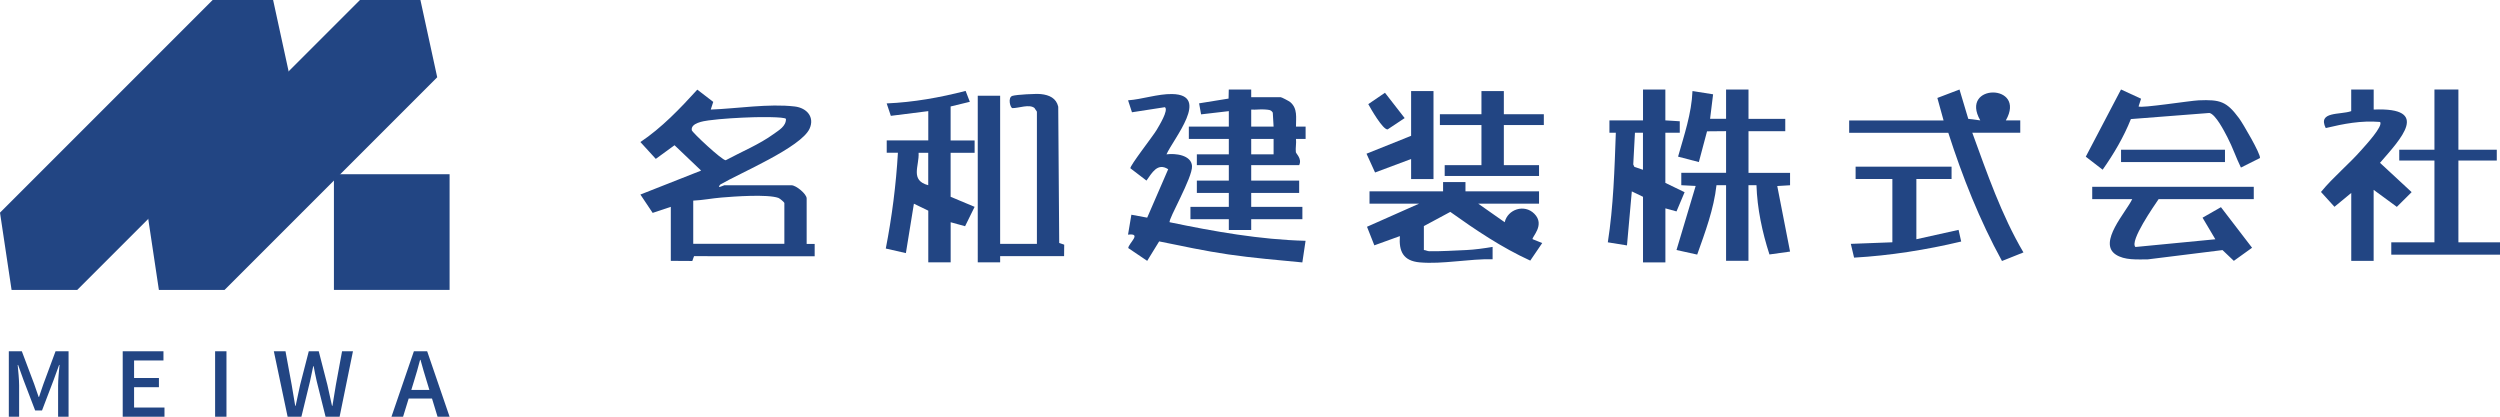 <?xml version="1.0" encoding="UTF-8"?><svg id="_レイヤー_2" xmlns="http://www.w3.org/2000/svg" viewBox="0 0 589.59 98.28"><defs><style>.cls-1{fill:#224583;}</style></defs><g id="_レイヤー_1-2"><g><path class="cls-1" d="M158.2,48.78l-4.28,1.43-2.89-4.33,14.32-5.65-6.27-5.98-4.42,3.22-3.63-3.97c5.03-3.37,9.36-7.9,13.42-12.36l3.76,2.89-.59,1.81c6.21-.23,13.65-1.45,19.8-.73,2.88,.34,4.74,2.52,3.51,5.23-2,4.42-16.52,10.51-21.05,13.17-1.05,1.16,.81,.18,.94,.18h15.84c1.09,0,3.58,2.06,3.58,3.1v10.74h1.89s0,2.91,0,2.91l-28.45-.03-.41,1.14-5.07-.03v-12.74Zm27.15-20.75c-.38-.52-6.58-.42-7.74-.38-3.08,.09-7.52,.33-10.54,.75-1.18,.16-4.22,.63-3.92,2.31,.09,.52,7.16,7.13,8,7.08,3.69-1.99,7.93-3.73,11.31-6.19,1.23-.9,2.93-1.81,2.9-3.57m-.38,29.48v-9.65c0-.15-1.06-1.06-1.41-1.19-2.59-.91-10.4-.34-13.48-.08-2.19,.18-4.4,.63-6.6,.72v10.19h21.49Z"/><path class="cls-1" d="M412.36,21.11v6.92h8.67v2.91h-8.67v9.83h9.8v2.92s-3.02,.18-3.02,.18l3.02,15.46-4.86,.68c-1.7-5.26-2.89-10.83-3.06-16.34h-1.89v17.84h-5.28v-17.84h-2.26c-.63,5.65-2.66,11.05-4.55,16.37l-4.88-1.08,4.52-15.11-3.39-.17v-2.92h10.56v-9.83l-4.49,.04-1.93,7.25-4.9-1.28c1.43-5.06,3.19-10.17,3.4-15.47l4.86,.77-.71,5.78h3.77s0-6.91,0-6.91h5.28Z"/><path class="cls-1" d="M295.08,21.11v1.82h6.98c.21,0,1.93,.91,2.21,1.14,1.81,1.51,1.35,3.71,1.37,5.78h2.27s0,2.91,0,2.91h-2.27c.12,.99-.15,2.17-.03,3.12,.06,.41,1.51,1.55,.78,3.07h-11.31v3.64h11.31v2.91h-11.31v3.28h12.07v2.91h-12.07v2.55h-5.28v-2.55h-9.05v-2.91h9.05v-3.28h-7.54v-2.91h7.54v-3.64h-7.54v-2.55h7.54v-3.64h-9.43v-2.91h9.43v-3.64s-6.54,.76-6.54,.76l-.47-2.6,6.95-1.12,.05-2.13h5.28Zm5.28,8.74l-.19-3.28c-.43-.76-1.1-.67-1.86-.75-1.02-.1-2.18,.11-3.23,.02v4.01h5.28Zm0,2.91h-5.28v3.64h5.28v-3.64Z"/><path class="cls-1" d="M244.55,26.39c-.05-.24-.45-.62-.57-.91-1.22-1-3.73,.04-5.22,.02-.54-.11-1.13-2.54,0-2.89,1.03-.31,5.56-.54,6.73-.42,1.98,.21,3.62,.96,4.08,2.98l.23,32.13,1.18,.4-.03,2.71h-15.08v1.46h-5.28V22.57h5.28V57.52h8.67V26.39Z"/><path class="cls-1" d="M275.1,36.4c2.1-.28,5.85,.15,6.02,2.75,.18,2.69-5.7,12.68-5.27,13.26,10.54,2.19,21.25,4.1,32.05,4.38l-.76,5.1c-5.83-.57-11.67-1.04-17.47-1.89-5.48-.8-10.89-1.97-16.3-3.07l-2.82,4.59-4.47-3.02c.11-1.17,3.32-3.57-.05-3.16l.79-4.7,3.73,.69,4.95-11.42c-2.54-1.65-3.86,.93-5.12,2.68l-3.79-2.9c-.23-.49,5.36-7.64,6.16-9,.57-.97,2.93-4.77,1.97-5.41l-7.76,1.2-.92-2.82c3.32-.24,7.06-1.54,10.38-1.48,9.16,.15,.33,10.52-1.32,14.22"/><path class="cls-1" d="M218.91,26.21l-8.82,1.11-.98-2.93c6.31-.27,12.53-1.38,18.62-2.95l.99,2.57-4.53,1.1v8.01h5.66v2.91h-5.66v10.38l5.66,2.37-2.25,4.57-3.4-.94v9.46h-5.28v-12.19l-3.39-1.64-1.89,11.65-4.74-1.08c1.45-7.45,2.42-15.02,2.86-22.59h-2.64s0-2.91,0-2.91h9.8v-6.92Zm0,9.83h-2.27c.17,3.15-2.06,6.49,2.27,7.64v-7.64Z"/><path class="cls-1" d="M345.61,42.95v2.18h17.35v2.91h-14.33l6.23,4.37c.7-3.03,4.61-4.37,6.98-2.01,2.68,2.67-.71,5.58-.39,6.01l2.26,.91-2.82,4.14c-6.74-3.08-12.88-7.22-18.86-11.49l-6.23,3.35v5.64c.45,.03,.85,.29,1.3,.29,2.52,.05,6.07-.17,8.71-.28,1.88-.08,4.33-.42,6.2-.74v2.91c-5.44-.14-11.82,1.22-17.17,.74-3.92-.35-4.96-2.6-4.7-6.2l-6.02,2.18-1.73-4.38,12.28-5.45h-11.69v-2.91h17.35v-2.18h5.28Z"/><path class="cls-1" d="M392.75,21.11v7.28l3.4,.21v2.7s-3.4,0-3.4,0v11.83l4.54,2.2-1.91,4.53-2.62-.72v12.74h-5.28v-15.47l-2.64-1.27-1.14,12.74-4.52-.73c1.33-8.54,1.58-17.22,1.89-25.85h-1.51s0-2.91,0-2.91h7.92v-7.28h5.28Zm-5.28,10.19h-1.89s-.4,7.48-.4,7.48l.26,.57,2.03,.69v-8.74Z"/><path class="cls-1" d="M458.36,28.39l-1.46-5.29,5.22-1.99,2.07,6.92,2.83,.36c-5.02-8.76,11.04-8.78,6.03,0h3.4s0,2.92,0,2.92h-11.31c3.5,9.58,6.86,19.38,12.06,28.22l-5.06,2.02c-5.27-9.61-9.32-19.84-12.66-30.23h-23.38v-2.91h22.25Z"/><path class="cls-1" d="M559.8,21.11v4.73c13.65-.58,6.3,7,1.49,12.56l7.46,6.91-3.49,3.48-5.47-4.02v16.75h-5.28v-16.02l-3.96,3.27-3.18-3.5c2.9-3.54,6.58-6.52,9.59-9.96,.79-.9,5.23-5.67,4.33-6.55-4.48-.37-8.51,.42-12.8,1.44-1.97-4.01,3.44-3.07,6.01-3.99v-5.1h5.28Z"/><polygon class="cls-1" points="579.78 21.11 579.78 35.31 588.83 35.31 588.83 37.86 579.78 37.86 579.78 57.15 589.59 57.15 589.59 60.06 563.95 60.06 563.95 57.15 574.13 57.15 574.13 37.86 565.83 37.86 565.83 35.31 574.13 35.31 574.13 21.11 579.78 21.11"/><path class="cls-1" d="M531.52,44.05v2.91h-22.44c-1.05,1.56-6.89,9.9-5.47,11.29l18.85-1.82-3.02-5.09,4.34-2.48,7.34,9.57-4.3,3.09-2.67-2.54-17.7,2.2c-2.41-.02-5.41,.24-7.5-1.16-4.23-2.83,2.46-10,3.9-13.05h-9.43v-2.91h38.09Z"/><path class="cls-1" d="M504.37,25.11c.53,.46,12.22-1.37,14.14-1.45,5.11-.21,6.6,.26,9.55,4.24,.86,1.16,5.14,8.46,4.92,9.37l-4.49,2.25c-1.14-2.32-1.98-4.85-3.18-7.14-.74-1.42-2.75-5.39-4.24-5.74l-18.53,1.44c-1.68,4.22-4.03,8.21-6.66,11.94l-3.98-3.07,8.31-15.85,4.73,2.18-.59,1.82Z"/><path class="cls-1" d="M460.25,39.31v2.91h-8.3v14.2l9.95-2.21,.62,2.75c-8.28,1.97-16.74,3.31-25.26,3.8l-.77-3.25,9.8-.37v-14.93h-8.67v-2.91h22.62Z"/><polygon class="cls-1" points="354.66 21.48 354.66 26.94 364.09 26.94 364.09 29.49 354.66 29.49 354.66 38.95 362.96 38.95 362.96 41.5 340.71 41.5 340.71 38.95 349.38 38.95 349.38 29.49 339.58 29.49 339.58 26.94 349.38 26.94 349.38 21.48 354.66 21.48"/><polygon class="cls-1" points="338.07 21.48 338.07 42.23 332.79 42.23 332.79 37.5 324.29 40.68 322.27 36.25 332.79 32.03 332.79 21.48 338.07 21.48"/><rect class="cls-1" x="500.22" y="35.31" width="24.51" height="2.91"/><path class="cls-1" d="M326.63,21.88l4.64,5.97-4.02,2.67c-1.12,.11-3.98-4.89-4.56-5.96l3.93-2.68Z"/><path class="cls-1" d="M2.08,82.84h3.07l2.9,7.7c.36,1,.7,2.05,1.06,3.07h.1c.36-1.02,.67-2.07,1.04-3.07l2.85-7.7h3.07v15.44h-2.47v-7.37c0-1.41,.21-3.42,.34-4.84h-.1l-1.3,3.57-2.73,7.16h-1.62l-2.74-7.16-1.28-3.57h-.1c.13,1.42,.34,3.43,.34,4.84v7.37H2.08v-15.44Z"/><polygon class="cls-1" points="28.94 82.84 38.55 82.84 38.55 85.01 31.62 85.01 31.62 89.15 37.48 89.15 37.48 91.32 31.62 91.32 31.62 96.11 38.79 96.11 38.79 98.28 28.94 98.28 28.94 82.84"/><rect class="cls-1" x="50.73" y="82.84" width="2.68" height="15.44"/><path class="cls-1" d="M64.57,82.84h2.76l1.46,7.93c.27,1.65,.56,3.29,.83,4.94h.1c.34-1.65,.7-3.31,1.06-4.94l2.04-7.93h2.35l2.04,7.93c.36,1.61,.72,3.28,1.09,4.94h.1c.27-1.66,.54-3.32,.81-4.94l1.46-7.93h2.57l-3.15,15.44h-3.31l-2.09-8.38c-.27-1.2-.51-2.37-.72-3.54h-.1c-.23,1.17-.48,2.34-.75,3.54l-2.04,8.38h-3.25l-3.25-15.44Z"/><path class="cls-1" d="M97.61,82.84h3.13l5.29,15.44h-2.84l-2.53-8.3c-.53-1.65-1.01-3.4-1.49-5.11h-.1c-.45,1.73-.94,3.46-1.46,5.11l-2.55,8.3h-2.74l5.29-15.44Zm-2.24,9.12h7.55v2.02h-7.55v-2.02Z"/><polygon class="cls-1" points="18.22 68.37 2.73 68.37 0 50.15 50.15 0 64.41 0 68.37 18.22 18.22 68.37"/><polygon class="cls-1" points="52.96 68.37 37.47 68.37 34.74 50.15 84.89 0 99.15 0 103.11 18.22 52.96 68.37"/><rect class="cls-1" x="78.75" y="41.09" width="27.28" height="27.28"/></g></g></svg>